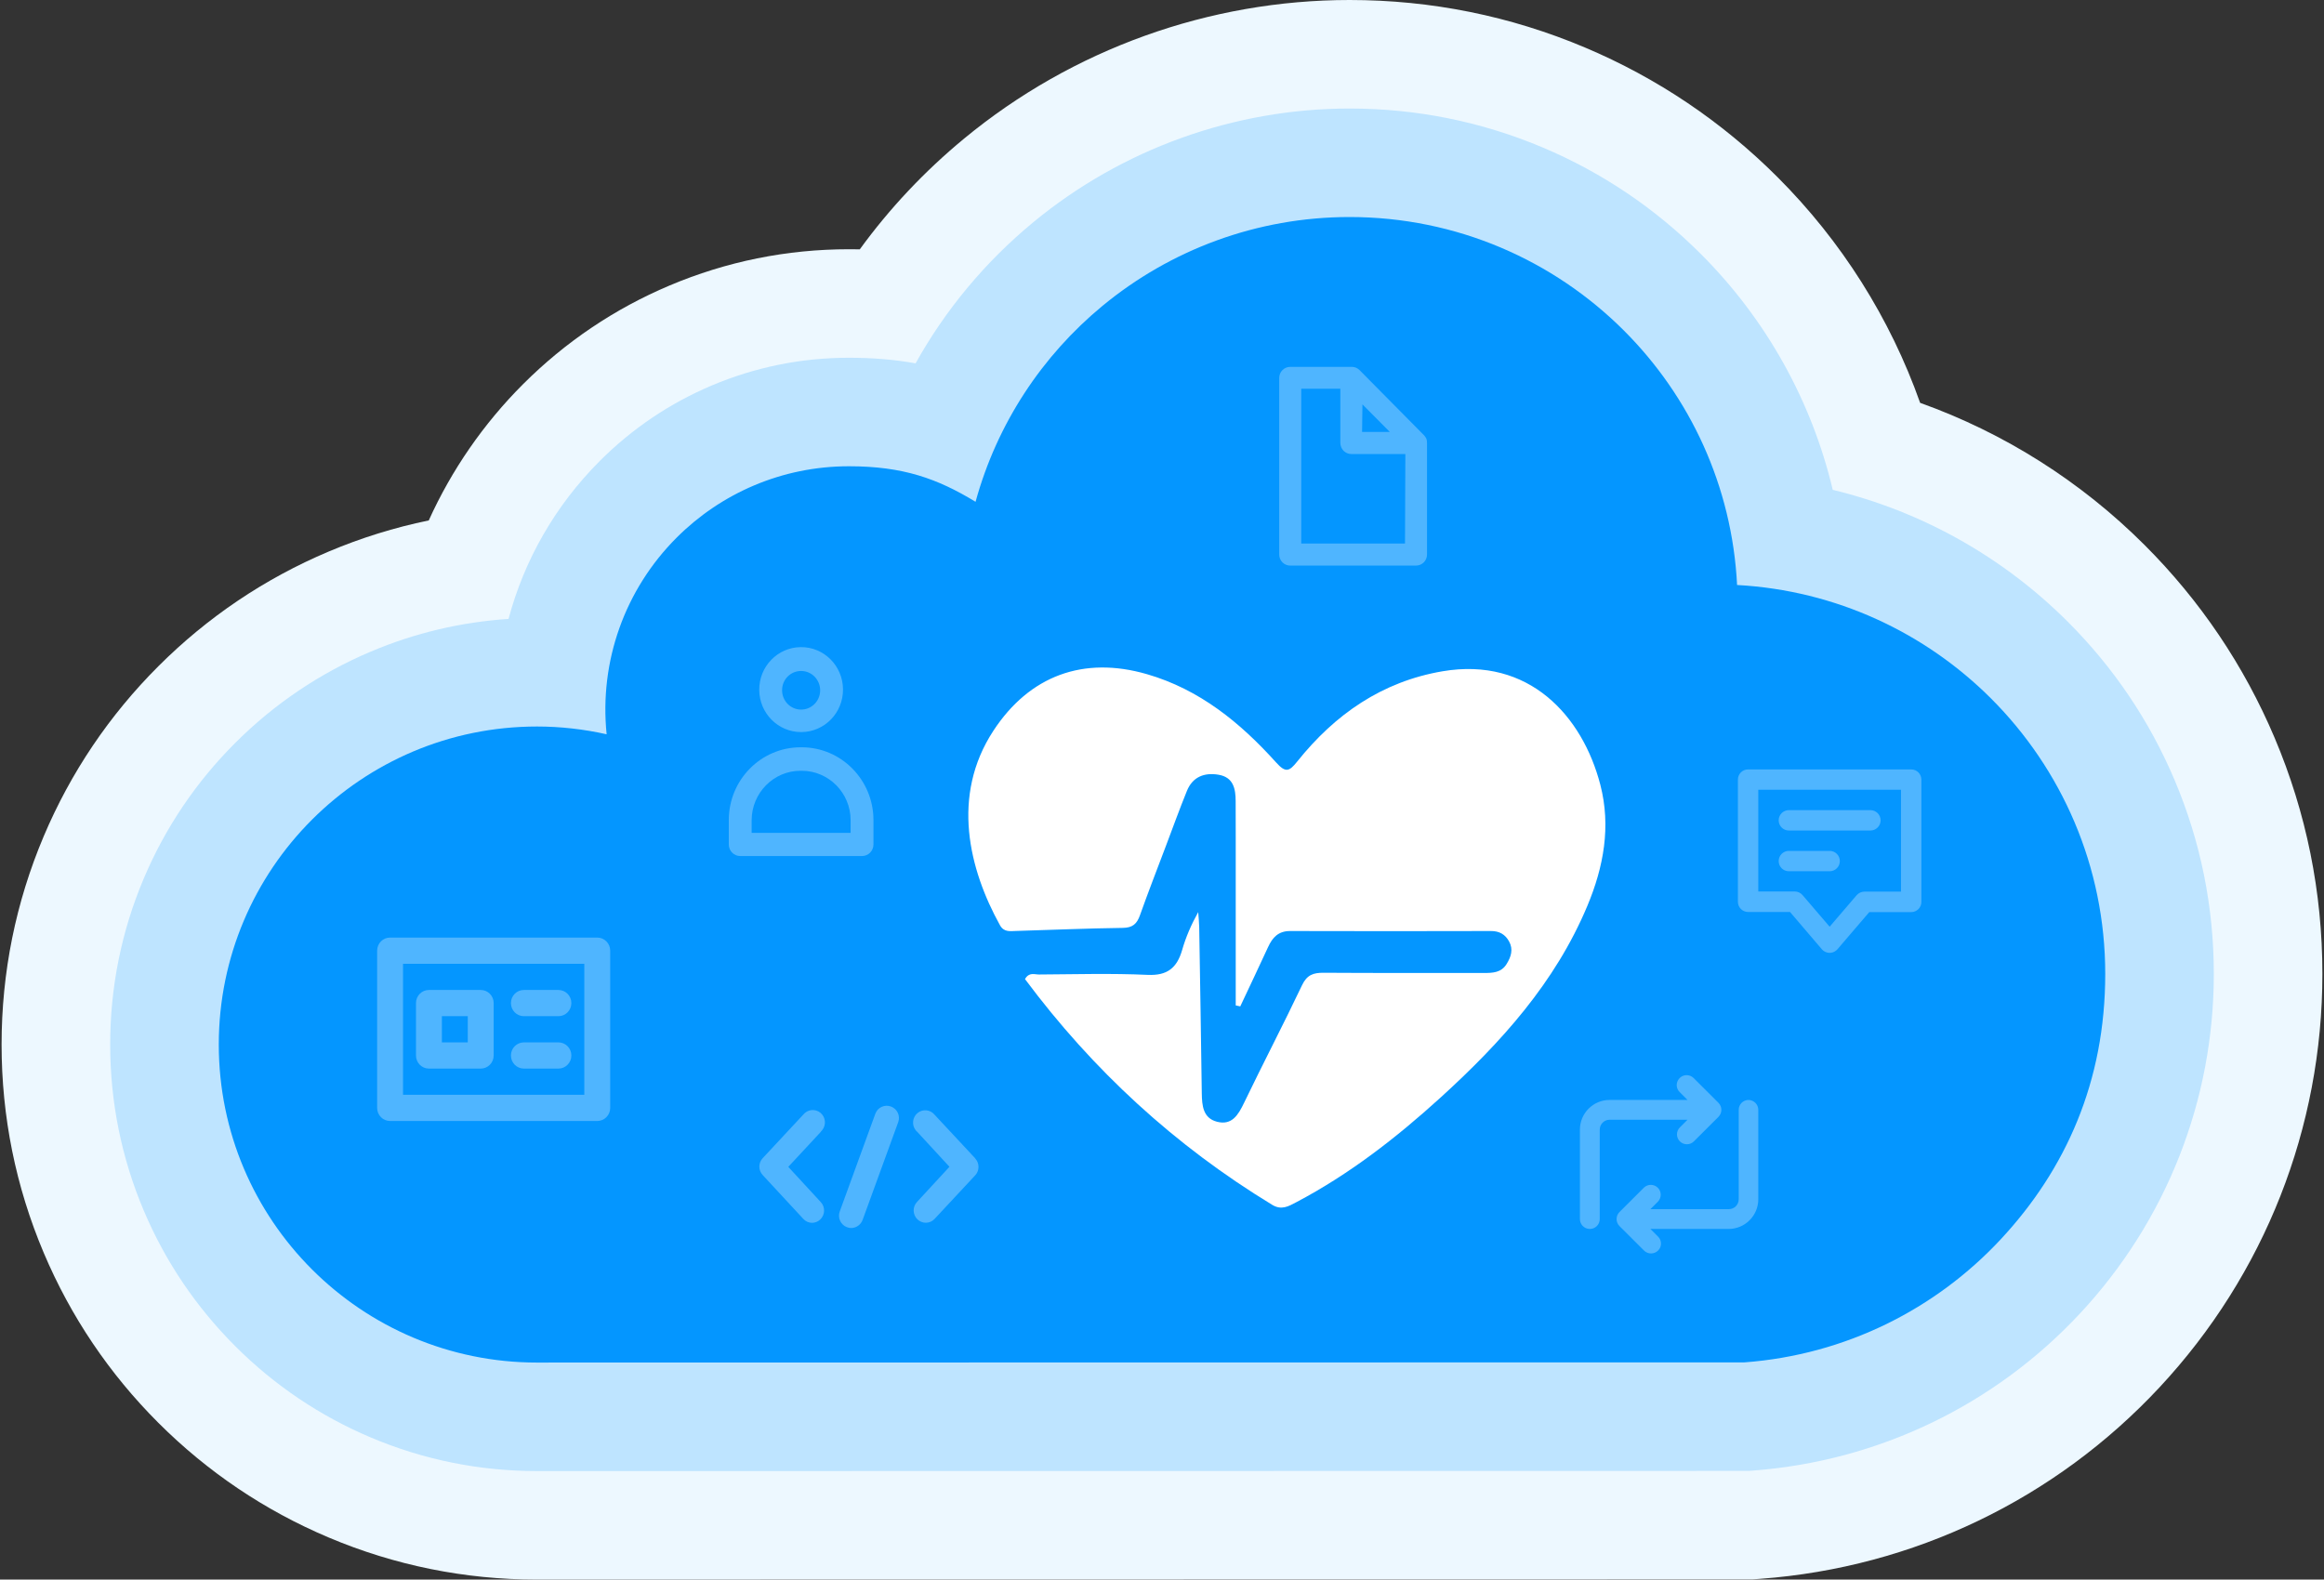 <?xml version="1.0" encoding="UTF-8"?> <svg xmlns="http://www.w3.org/2000/svg" width="456" height="310" viewBox="0 0 456 310" fill="none"><rect x="0" y="0" width="456" height="310" fill="#333333" stroke="none"/><path fill-rule="evenodd" clip-rule="evenodd" d="M105.377 310C91.212 310 77.446 307.218 64.466 301.728C51.95 296.437 40.72 288.871 31.083 279.242C21.448 269.613 13.879 258.389 8.584 245.878C3.094 232.906 0.311 219.15 0.311 204.993C0.311 190.836 3.094 177.08 8.584 164.106C13.879 151.597 21.448 140.37 31.083 130.741C40.717 121.112 51.948 113.547 64.464 108.255C70.831 105.563 77.406 103.519 84.128 102.137C88.606 92.23 94.875 83.147 102.645 75.381C110.937 67.095 120.601 60.586 131.373 56.033C142.549 51.31 154.393 48.914 166.581 48.914C167.295 48.914 168.001 48.921 168.703 48.934C174.544 40.9 181.389 33.625 189.164 27.204C210.4 9.662 237.264 0 264.806 0C280.818 0 296.373 3.143 311.039 9.343C325.183 15.324 337.88 23.873 348.77 34.759C361.343 47.326 370.877 62.462 376.756 79.058C393.253 84.965 408.3 94.472 420.798 106.963C431.723 117.882 440.305 130.608 446.306 144.788C452.53 159.493 455.685 175.087 455.685 191.139C455.685 221.331 444.344 250.133 423.752 272.243C403.258 294.246 375.455 307.601 345.467 309.842L343.883 309.96L105.379 309.995H105.372L105.377 310Z" fill="#EDF8FF"></path><path fill-rule="evenodd" clip-rule="evenodd" d="M105.377 288.703C94.079 288.703 83.109 286.487 72.768 282.115C62.792 277.898 53.837 271.865 46.152 264.184C38.467 256.503 32.431 247.553 28.211 237.584C23.839 227.248 21.621 216.285 21.621 204.993C21.621 193.701 23.839 182.737 28.211 172.402C32.431 162.43 38.467 153.482 46.152 145.802C53.837 138.121 62.792 132.088 72.768 127.871C81.392 124.225 90.455 122.079 99.781 121.465C102.866 109.88 108.972 99.177 117.712 90.439C124.052 84.104 131.441 79.125 139.672 75.647C148.206 72.038 157.259 70.21 166.578 70.21C171.216 70.21 175.526 70.563 179.65 71.309C185.496 60.799 193.281 51.43 202.735 43.62C220.162 29.225 242.205 21.299 264.804 21.299C277.949 21.299 290.71 23.876 302.737 28.959C314.344 33.865 324.762 40.885 333.703 49.82C346.574 62.685 355.472 78.715 359.609 96.132C376.953 100.321 392.917 109.217 405.734 122.026C414.709 130.996 421.758 141.447 426.684 153.089C431.79 165.155 434.379 177.959 434.379 191.144C434.379 215.932 425.068 239.582 408.157 257.738C391.329 275.804 368.502 286.77 343.876 288.611L343.084 288.671L105.377 288.706H105.374L105.377 288.703Z" fill="#BEE4FF"></path><path fill-rule="evenodd" clip-rule="evenodd" d="M105.377 267.408C88.132 267.408 72.519 260.421 61.219 249.126C49.918 237.832 42.927 222.228 42.927 204.993C42.927 187.759 49.918 172.155 61.219 160.861C72.519 149.566 88.132 142.579 105.377 142.579C109.955 142.579 114.562 143.103 119.03 144.104C117.567 129.802 122.593 115.681 132.781 105.498C141.431 96.854 153.381 91.504 166.581 91.504C177.202 91.504 183.955 93.936 191.417 98.479C195.657 83.055 204.519 69.772 216.314 60.033C229.584 49.072 246.557 42.591 264.809 42.591C285.831 42.591 304.862 51.108 318.639 64.876C331.563 77.793 339.862 95.336 340.839 114.807C360.266 115.874 377.763 124.183 390.67 137.08C404.511 150.914 413.076 170.029 413.076 191.14C413.076 212.251 405.323 229.528 392.566 243.224C379.865 256.86 362.2 265.88 342.292 267.37L105.379 267.405L105.377 267.408Z" fill="#0496FF"></path><g clip-path="url(#clip0_1537_58367)"><path d="M331.119 219.75H315.825C314.761 219.75 313.892 220.63 313.892 221.691V239.243C313.892 240.317 313.023 241.185 311.946 241.185C310.869 241.185 310 240.317 310 239.243V221.691C310 218.481 312.607 215.867 315.825 215.867H331.119L329.615 214.365C328.823 213.64 328.784 212.411 329.524 211.621C330.25 210.831 331.483 210.793 332.274 211.53C332.313 211.556 332.339 211.595 332.365 211.621L337.191 216.436C337.943 217.2 337.943 218.417 337.191 219.18L332.365 223.995C332.001 224.358 331.509 224.565 330.99 224.565C329.913 224.565 329.044 223.698 329.044 222.623C329.044 222.106 329.251 221.614 329.615 221.251L331.119 219.75ZM343.106 215.867C342.029 215.867 341.16 216.734 341.16 217.808V235.36C341.16 236.434 340.291 237.302 339.214 237.302C339.201 237.302 339.188 237.302 339.175 237.302H323.829L325.334 235.8C326.06 235.01 326.021 233.781 325.243 233.056C324.49 232.357 323.336 232.357 322.583 233.056L317.758 237.871C317.005 238.635 317.005 239.851 317.758 240.615L322.583 245.43C323.349 246.181 324.568 246.181 325.334 245.43C326.099 244.679 326.099 243.463 325.347 242.699C325.347 242.699 325.347 242.699 325.334 242.686L323.829 241.185H339.175C342.393 241.185 345 238.57 345 235.36V217.808C345 216.747 344.131 215.88 343.067 215.867H343.106Z" fill="white" fill-opacity="0.3"></path></g><g clip-path="url(#clip1_1537_58367)"><path d="M279.899 86.157C279.784 85.897 279.626 85.651 279.438 85.448L266.767 72.636C266.566 72.434 266.321 72.275 266.062 72.159C265.817 72.058 265.558 72 265.284 72H253.16C251.979 72 251.029 72.94 251 74.126V108.831C251 110.031 251.965 111 253.16 111H277.84C279.035 111 280 110.031 280 108.831V86.938C280 86.677 279.971 86.403 279.899 86.157ZM267.329 79.36L272.7 84.769H267.257L267.329 79.36ZM275.68 106.662H255.32V76.295H262.995V86.923C262.995 87.502 263.225 88.051 263.628 88.471C264.031 88.875 264.578 89.107 265.154 89.107H275.752L275.68 106.662Z" fill="white" fill-opacity="0.3"></path></g><g clip-path="url(#clip2_1537_58367)"><path d="M161.092 222.09L154.672 229L161.044 235.91C161.953 236.877 161.905 238.407 160.949 239.325C160.519 239.744 159.945 239.969 159.356 239.985C158.702 239.985 158.065 239.711 157.619 239.212L149.653 230.611C148.777 229.677 148.777 228.227 149.653 227.293L157.619 218.74C158.448 217.709 159.961 217.548 160.981 218.385C162 219.223 162.16 220.753 161.331 221.784C161.267 221.864 161.188 221.961 161.092 222.026V222.074V222.09ZM191.363 227.341L183.397 218.788C182.568 217.757 181.055 217.596 180.035 218.434C179.016 219.271 178.856 220.801 179.685 221.832C179.748 221.913 179.828 222.009 179.924 222.074L186.296 228.984L179.924 235.894C179.016 236.86 179.063 238.391 180.019 239.309C180.465 239.728 181.055 239.969 181.66 239.969C182.313 239.969 182.951 239.695 183.397 239.196L191.363 230.643C192.207 229.725 192.207 228.291 191.363 227.373V227.325V227.341ZM174.825 217.161C173.583 216.694 172.213 217.322 171.751 218.579L164.772 237.746C164.31 238.987 164.948 240.372 166.174 240.839C166.174 240.839 166.174 240.839 166.19 240.839C166.461 240.952 166.732 241 167.019 241C168.023 241 168.915 240.34 169.265 239.389L176.243 220.222C176.69 218.981 176.052 217.612 174.825 217.161Z" fill="white" fill-opacity="0.3"></path></g><g opacity="0.3"><path d="M117.189 220H76.54C75.135 220 74 218.851 74 217.429V186.571C74 185.149 75.135 184 76.54 184H117.189C118.595 184 119.73 185.149 119.73 186.571V217.429C119.73 218.851 118.595 220 117.189 220ZM79.081 214.857H114.649V189.143H79.081V214.857ZM94.324 209.714H84.162C82.756 209.714 81.622 208.566 81.622 207.143V196.857C81.622 195.434 82.756 194.286 84.162 194.286H94.324C95.73 194.286 96.865 195.434 96.865 196.857V207.143C96.865 208.566 95.73 209.714 94.324 209.714ZM86.703 204.571H91.784V199.429H86.703V204.571ZM112.108 207.143C112.108 205.72 110.973 204.571 109.568 204.571H102.793C101.387 204.571 100.252 205.72 100.252 207.143C100.252 208.566 101.387 209.714 102.793 209.714H109.568C110.973 209.714 112.108 208.566 112.108 207.143ZM112.108 196.857C112.108 195.434 110.973 194.286 109.568 194.286H102.793C101.387 194.286 100.252 195.434 100.252 196.857C100.252 198.28 101.387 199.429 102.793 199.429H109.568C110.973 199.429 112.108 198.28 112.108 196.857Z" fill="white"></path></g><g clip-path="url(#clip3_1537_58367)"><path d="M375 151H343C341.893 151 341 151.893 341 152.999V176.981C341 178.087 341.893 178.979 343 178.979H351.227L357.48 186.307C358.213 187.147 359.48 187.24 360.32 186.507C360.387 186.44 360.453 186.374 360.52 186.307L366.773 179.006H375C376.107 179.006 377 178.113 377 177.007C377 177.007 377 176.994 377 176.981V152.999C377 151.893 376.107 151 375 151ZM373 174.982H365.853C365.28 174.982 364.72 175.222 364.333 175.648L359 181.87L353.667 175.648C353.28 175.209 352.733 174.956 352.147 174.956H345V154.997H373V174.982ZM349 160.993C349 159.887 349.893 158.994 351 158.994H367C368.107 158.994 369 159.887 369 160.993C369 162.098 368.107 162.991 367 162.991H351C349.893 162.991 349 162.098 349 160.993ZM349 168.987C349 167.881 349.893 166.988 351 166.988H359C360.107 166.988 361 167.881 361 168.987C361 170.093 360.107 170.985 359 170.985H351C349.893 170.985 349 170.093 349 168.987Z" fill="white" fill-opacity="0.3"></path></g><g clip-path="url(#clip4_1537_58367)"><path d="M148.976 135.412C148.931 130.804 152.576 127.045 157.118 127C161.659 126.954 165.364 130.653 165.409 135.261C165.454 139.868 161.809 143.627 157.267 143.673C157.237 143.673 157.222 143.673 157.192 143.673C152.681 143.673 149.006 139.99 148.976 135.412ZM153.457 135.412C153.428 137.504 155.071 139.232 157.133 139.262C159.194 139.292 160.897 137.625 160.927 135.533C160.957 133.442 159.314 131.714 157.252 131.683C157.237 131.683 157.207 131.683 157.192 131.683C155.146 131.668 153.472 133.336 153.457 135.412ZM171.385 160.982V165.726C171.385 166.984 170.384 168 169.144 168H145.241C144.001 168 143 166.984 143 165.726V160.922C143.015 153.04 149.304 146.674 157.073 146.659H157.327C165.08 146.674 171.37 153.055 171.385 160.922V160.982ZM166.903 160.982C166.903 155.617 162.615 151.282 157.327 151.266H157.073C151.784 151.266 147.497 155.617 147.482 160.982V163.453H166.903V160.982Z" fill="white" fill-opacity="0.3"></path></g><g clip-path="url(#clip5_1537_58367)"><path d="M242.467 197.316C242.467 186.38 242.467 175.443 242.467 164.507C242.467 162.087 242.445 159.667 242.452 157.247C242.452 154.77 241.996 152.539 239.101 152.044C236.328 151.572 234.019 152.437 232.89 155.213C231.435 158.795 230.125 162.429 228.756 166.048C227.048 170.567 225.296 175.073 223.675 179.622C223.074 181.322 222.227 182.078 220.309 182.1C213.323 182.194 206.338 182.492 199.352 182.703C198.172 182.739 196.978 182.964 196.211 181.584C190.152 170.647 186.54 156.201 194.915 143.412C201.987 132.613 212.585 128.696 225.043 132.308C235.373 135.295 243.364 141.827 250.393 149.639C252.261 151.717 252.963 151.42 254.534 149.45C261.932 140.2 271.147 133.769 283.04 131.741C300.015 128.849 310.512 140.519 314.008 154.021C316.122 162.189 314.659 170.124 311.467 177.762C305.162 192.847 294.499 204.627 282.635 215.418C273.956 223.309 264.719 230.482 254.295 235.968C252.811 236.746 251.443 237.56 249.619 236.448C230.53 224.843 214.423 210.011 201.119 192.15C201.922 190.733 203.001 191.256 203.848 191.249C210.956 191.205 218.079 190.994 225.173 191.321C229.075 191.503 230.942 189.933 231.956 186.431C232.68 183.909 233.722 181.489 235.105 179.004C235.17 179.971 235.279 180.944 235.3 181.911C235.481 192.796 235.662 203.682 235.807 214.575C235.843 216.98 236.053 219.429 238.775 220.141C241.721 220.911 242.959 218.811 244.103 216.435C247.823 208.703 251.798 201.095 255.482 193.341C256.445 191.314 257.704 190.893 259.71 190.907C270.199 190.98 280.68 190.929 291.169 190.951C292.914 190.951 294.565 190.893 295.614 189.192C296.483 187.79 296.975 186.329 296.099 184.752C295.339 183.379 294.195 182.71 292.559 182.717C279.421 182.746 266.282 182.761 253.144 182.717C250.828 182.71 249.677 183.982 248.808 185.878C247.02 189.766 245.174 193.632 243.357 197.505C243.06 197.44 242.771 197.382 242.474 197.316H242.467Z" fill="white"></path></g><defs><clipPath id="clip0_1537_58367"><rect width="35" height="35" fill="white" transform="translate(310 211)"></rect></clipPath><clipPath id="clip1_1537_58367"><rect width="29" height="39" fill="white" transform="translate(251 72)"></rect></clipPath><clipPath id="clip2_1537_58367"><rect width="43" height="24" fill="white" transform="translate(149 217)"></rect></clipPath><clipPath id="clip3_1537_58367"><rect width="36" height="36" fill="white" transform="translate(341 151)"></rect></clipPath><clipPath id="clip4_1537_58367"><rect width="28.385" height="41" fill="white" transform="translate(143 127)"></rect></clipPath><clipPath id="clip5_1537_58367"><rect width="125" height="106" fill="white" transform="translate(190 131)"></rect></clipPath></defs></svg> 
